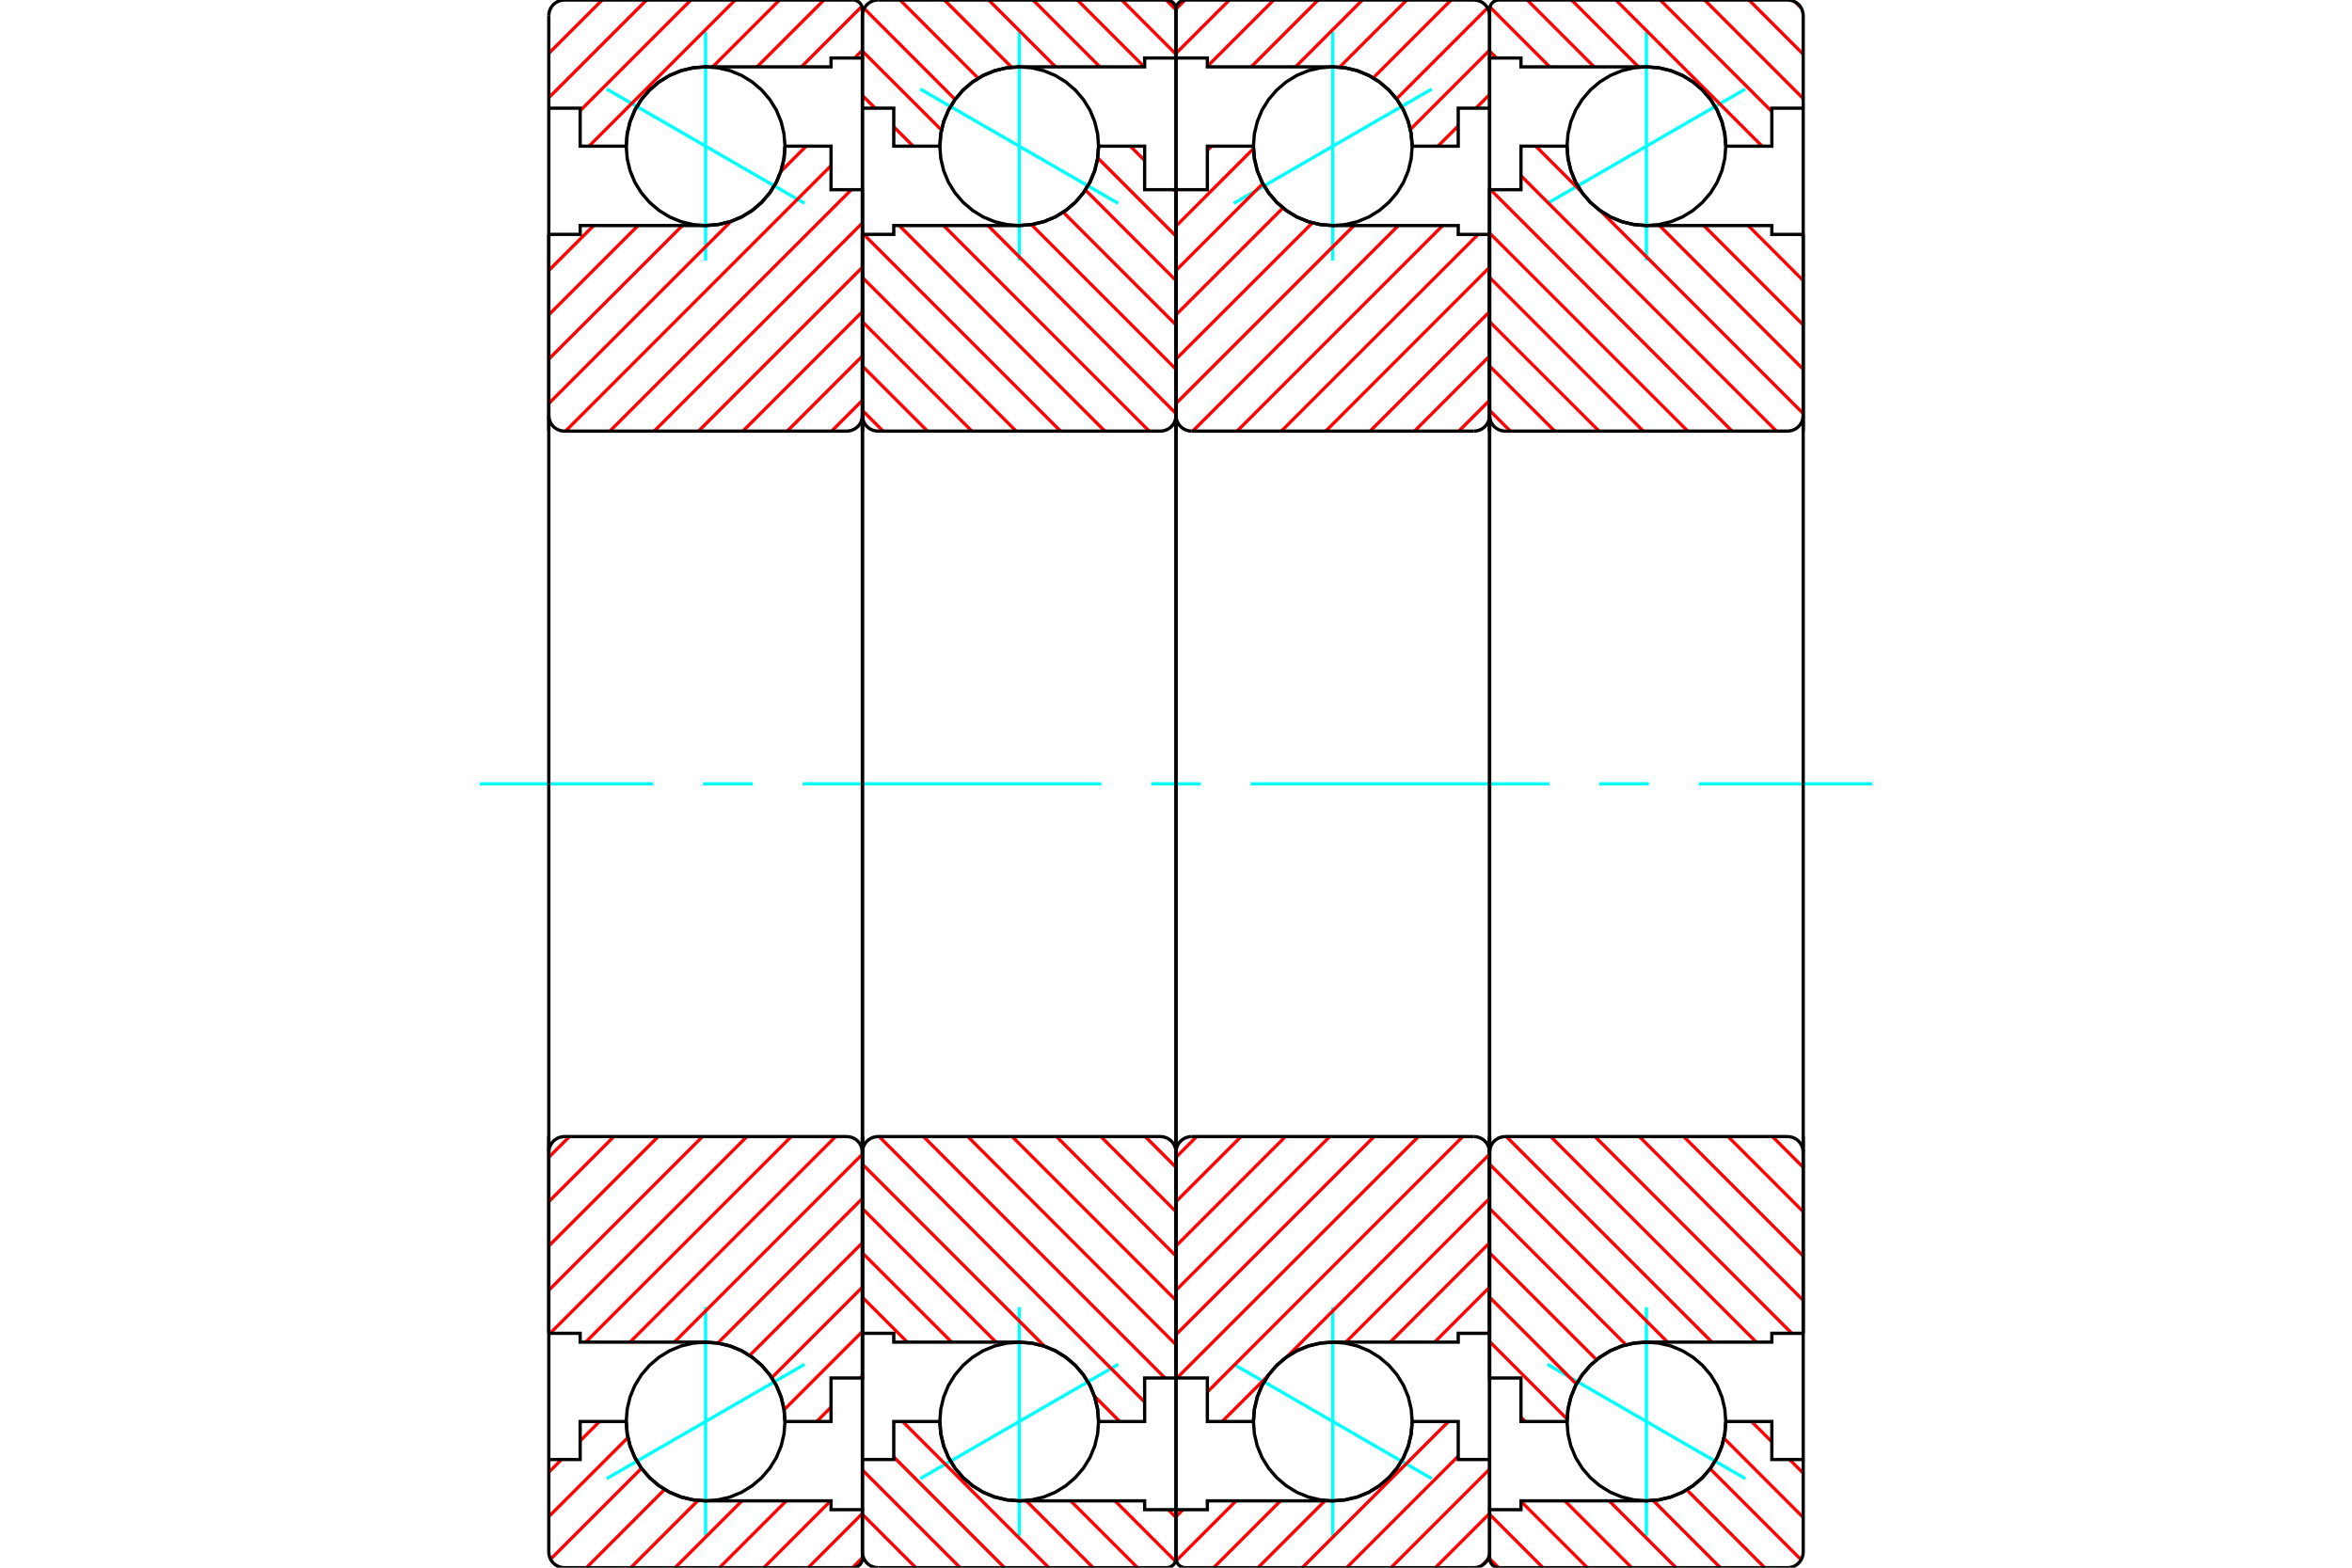 <?xml version="1.0" standalone="no"?>
<!DOCTYPE svg PUBLIC "-//W3C//DTD SVG 1.1//EN"
	"http://www.w3.org/Graphics/SVG/1.1/DTD/svg11.dtd">
<svg xmlns="http://www.w3.org/2000/svg" height="100%" width="100%" viewBox="0 0 36000 24000">
	<rect x="-1800" y="-1200" width="39600" height="26400" style="fill:#FFF"/>
	<g style="fill:none; fill-rule:evenodd" transform="matrix(1 0 0 1 0 0)">
		<g style="fill:none; stroke:#000; stroke-width:50; shape-rendering:geometricPrecision">
		</g>
		<g style="fill:none; stroke:#0FF; stroke-width:50; shape-rendering:geometricPrecision">
			<line x1="26715" y1="1363" x2="23685" y2="3113"/>
			<line x1="25200" y1="3988" x2="25200" y2="488"/>
			<line x1="25200" y1="23512" x2="25200" y2="20012"/>
			<line x1="23685" y1="20887" x2="26715" y2="22637"/>
		</g>
		<g style="fill:none; stroke:#000; stroke-width:50; shape-rendering:geometricPrecision">
			<polyline points="26415,2238 26400,2048 26356,1863 26283,1686 26183,1524 26059,1379 25914,1255 25752,1155 25575,1082 25390,1038 25200,1023 25010,1038 24825,1082 24648,1155 24486,1255 24341,1379 24217,1524 24117,1686 24044,1863 24000,2048 23985,2238 24000,2428 24044,2613 24117,2790 24217,2952 24341,3097 24486,3221 24648,3321 24825,3394 25010,3438 25200,3453 25390,3438 25575,3394 25752,3321 25914,3221 26059,3097 26183,2952 26283,2790 26356,2613 26400,2428 26415,2238"/>
			<polyline points="26415,21762 26400,21572 26356,21387 26283,21210 26183,21048 26059,20903 25914,20779 25752,20679 25575,20606 25390,20562 25200,20547 25010,20562 24825,20606 24648,20679 24486,20779 24341,20903 24217,21048 24117,21210 24044,21387 24000,21572 23985,21762 24000,21952 24044,22137 24117,22314 24217,22476 24341,22621 24486,22745 24648,22845 24825,22918 25010,22962 25200,22977 25390,22962 25575,22918 25752,22845 25914,22745 26059,22621 26183,22476 26283,22314 26356,22137 26400,21952 26415,21762"/>
		</g>
		<g style="fill:none; stroke:#F00; stroke-width:50; shape-rendering:geometricPrecision">
			<line x1="27482" y1="34" x2="27566" y2="118"/>
			<line x1="26770" y1="0" x2="27600" y2="830"/>
			<line x1="26091" y1="0" x2="27600" y2="1509"/>
			<line x1="25412" y1="0" x2="27120" y2="1708"/>
			<line x1="24733" y1="0" x2="26971" y2="2238"/>
			<line x1="24055" y1="0" x2="25078" y2="1023"/>
			<line x1="23376" y1="0" x2="24399" y2="1023"/>
			<line x1="22805" y1="108" x2="23720" y2="1023"/>
			<line x1="22800" y1="782" x2="22906" y2="888"/>
			<line x1="26809" y1="21762" x2="27120" y2="22073"/>
			<line x1="27391" y1="22344" x2="27600" y2="22553"/>
			<line x1="26387" y1="22018" x2="27600" y2="23231"/>
			<line x1="26176" y1="22486" x2="27569" y2="23879"/>
			<line x1="25818" y1="22807" x2="27011" y2="24000"/>
			<line x1="25304" y1="22972" x2="26332" y2="24000"/>
			<line x1="24630" y1="22977" x2="25653" y2="24000"/>
			<line x1="23952" y1="22977" x2="24975" y2="24000"/>
			<line x1="23280" y1="22984" x2="24296" y2="24000"/>
			<line x1="22800" y1="23183" x2="23617" y2="24000"/>
			<line x1="22800" y1="23862" x2="22938" y2="24000"/>
		</g>
		<g style="fill:none; stroke:#000; stroke-width:50; shape-rendering:geometricPrecision">
			<polyline points="27600,6600 27600,1656 27600,240 27597,202 27588,166 27574,131 27554,99 27530,70 27501,46 27469,26 27434,12 27398,3 27360,0 22944,0 22921,2 22900,7 22879,16 22859,28 22842,42 22828,59 22816,79 22807,100 22802,121 22800,144 22800,888 23280,888 23280,1023 25200,1023"/>
			<polyline points="26415,2238 26400,2048 26356,1863 26283,1686 26183,1524 26059,1379 25914,1255 25752,1155 25575,1082 25390,1038 25200,1023"/>
			<polyline points="26415,2238 27120,2238 27120,1656 27600,1656"/>
			<line x1="22800" y1="888" x2="22800" y2="6600"/>
		</g>
		<g style="fill:none; stroke:#0FF; stroke-width:50; shape-rendering:geometricPrecision">
			<line x1="7344" y1="12000" x2="9999" y2="12000"/>
			<line x1="10761" y1="12000" x2="11523" y2="12000"/>
			<line x1="12285" y1="12000" x2="16857" y2="12000"/>
			<line x1="17619" y1="12000" x2="18381" y2="12000"/>
			<line x1="19143" y1="12000" x2="23715" y2="12000"/>
			<line x1="24477" y1="12000" x2="25239" y2="12000"/>
			<line x1="26001" y1="12000" x2="28656" y2="12000"/>
		</g>
		<g style="fill:none; stroke:#000; stroke-width:50; shape-rendering:geometricPrecision">
			<line x1="22800" y1="17400" x2="22800" y2="23112"/>
			<polyline points="27600,22344 27120,22344 27120,21762 26415,21762"/>
			<polyline points="25200,22977 25390,22962 25575,22918 25752,22845 25914,22745 26059,22621 26183,22476 26283,22314 26356,22137 26400,21952 26415,21762"/>
			<polyline points="25200,22977 23280,22977 23280,23112 22800,23112 22800,23856 22802,23879 22807,23900 22816,23921 22828,23941 22842,23958 22859,23972 22879,23984 22900,23993 22921,23998 22944,24000 27360,24000 27398,23997 27434,23988 27469,23974 27501,23954 27530,23930 27554,23901 27574,23869 27588,23834 27597,23798 27600,23760 27600,22344 27600,17400"/>
		</g>
		<g style="fill:none; stroke:#F00; stroke-width:50; shape-rendering:geometricPrecision">
			<line x1="27572" y1="3588" x2="27600" y2="3616"/>
			<line x1="26758" y1="3453" x2="27600" y2="4295"/>
			<line x1="26079" y1="3453" x2="27600" y2="4974"/>
			<line x1="25400" y1="3453" x2="27600" y2="5653"/>
			<line x1="23507" y1="2238" x2="24209" y2="2940"/>
			<line x1="24498" y1="3229" x2="27600" y2="6331"/>
			<line x1="23280" y1="2690" x2="27190" y2="6600"/>
			<line x1="22815" y1="2904" x2="26511" y2="6600"/>
			<line x1="22800" y1="3568" x2="25832" y2="6600"/>
			<line x1="22800" y1="4247" x2="25153" y2="6600"/>
			<line x1="22800" y1="4925" x2="24475" y2="6600"/>
			<line x1="22800" y1="5604" x2="23796" y2="6600"/>
			<line x1="22800" y1="6283" x2="23117" y2="6600"/>
			<line x1="27129" y1="17400" x2="27600" y2="17871"/>
			<line x1="26450" y1="17400" x2="27600" y2="18550"/>
			<line x1="25771" y1="17400" x2="27600" y2="19229"/>
			<line x1="25092" y1="17400" x2="27600" y2="19908"/>
			<line x1="24413" y1="17400" x2="27425" y2="20412"/>
			<line x1="23735" y1="17400" x2="26882" y2="20547"/>
			<line x1="23056" y1="17400" x2="26203" y2="20547"/>
			<line x1="22800" y1="17823" x2="25524" y2="20547"/>
			<line x1="22800" y1="18502" x2="24887" y2="20588"/>
			<line x1="22800" y1="19181" x2="24437" y2="20817"/>
			<line x1="22800" y1="19860" x2="24129" y2="21189"/>
			<line x1="22800" y1="20538" x2="23986" y2="21725"/>
			<line x1="23280" y1="21697" x2="23345" y2="21762"/>
		</g>
		<g style="fill:none; stroke:#000; stroke-width:50; shape-rendering:geometricPrecision">
			<line x1="27600" y1="12000" x2="27600" y2="3588"/>
			<polyline points="27360,6600 27398,6597 27434,6588 27469,6574 27501,6554 27530,6530 27554,6501 27574,6469 27588,6434 27597,6398 27600,6360"/>
			<line x1="27360" y1="6600" x2="23040" y2="6600"/>
			<polyline points="22800,6360 22803,6398 22812,6434 22826,6469 22846,6501 22870,6530 22899,6554 22931,6574 22966,6588 23002,6597 23040,6600"/>
			<polyline points="22800,6360 22800,2904 23280,2904 23280,2238 23985,2238 24000,2428 24044,2613 24117,2790 24217,2952 24341,3097 24486,3221 24648,3321 24825,3394 25010,3438 25200,3453 27120,3453 27120,3588 27600,3588"/>
			<line x1="22800" y1="12000" x2="22800" y2="6360"/>
			<line x1="22800" y1="17640" x2="22800" y2="12000"/>
			<polyline points="27600,20412 27120,20412 27120,20547 25200,20547 25010,20562 24825,20606 24648,20679 24486,20779 24341,20903 24217,21048 24117,21210 24044,21387 24000,21572 23985,21762 23280,21762 23280,21096 22800,21096 22800,17640"/>
			<polyline points="23040,17400 23002,17403 22966,17412 22931,17426 22899,17446 22870,17470 22846,17499 22826,17531 22812,17566 22803,17602 22800,17640"/>
			<line x1="23040" y1="17400" x2="27360" y2="17400"/>
			<polyline points="27600,17640 27597,17602 27588,17566 27574,17531 27554,17499 27530,17470 27501,17446 27469,17426 27434,17412 27398,17403 27360,17400"/>
			<line x1="27600" y1="20412" x2="27600" y2="12000"/>
		</g>
		<g style="fill:none; stroke:#0FF; stroke-width:50; shape-rendering:geometricPrecision">
			<line x1="21915" y1="1363" x2="18885" y2="3113"/>
			<line x1="20400" y1="3988" x2="20400" y2="488"/>
			<line x1="20400" y1="23512" x2="20400" y2="20012"/>
			<line x1="18885" y1="20887" x2="21915" y2="22637"/>
		</g>
		<g style="fill:none; stroke:#000; stroke-width:50; shape-rendering:geometricPrecision">
			<polyline points="21615,2238 21600,2048 21556,1863 21483,1686 21383,1524 21259,1379 21114,1255 20952,1155 20775,1082 20590,1038 20400,1023 20210,1038 20025,1082 19848,1155 19686,1255 19541,1379 19417,1524 19317,1686 19244,1863 19200,2048 19185,2238 19200,2428 19244,2613 19317,2790 19417,2952 19541,3097 19686,3221 19848,3321 20025,3394 20210,3438 20400,3453 20590,3438 20775,3394 20952,3321 21114,3221 21259,3097 21383,2952 21483,2790 21556,2613 21600,2428 21615,2238"/>
			<polyline points="21615,21762 21600,21572 21556,21387 21483,21210 21383,21048 21259,20903 21114,20779 20952,20679 20775,20606 20590,20562 20400,20547 20210,20562 20025,20606 19848,20679 19686,20779 19541,20903 19417,21048 19317,21210 19244,21387 19200,21572 19185,21762 19200,21952 19244,22137 19317,22314 19417,22476 19541,22621 19686,22745 19848,22845 20025,22918 20210,22962 20400,22977 20590,22962 20775,22918 20952,22845 21114,22745 21259,22621 21383,22476 21483,22314 21556,22137 21600,21952 21615,21762"/>
		</g>
		<g style="fill:none; stroke:#F00; stroke-width:50; shape-rendering:geometricPrecision">
			<line x1="22766" y1="23882" x2="22682" y2="23966"/>
			<line x1="22800" y1="23170" x2="21970" y2="24000"/>
			<line x1="22800" y1="22491" x2="21291" y2="24000"/>
			<line x1="22320" y1="22292" x2="20612" y2="24000"/>
			<line x1="22171" y1="21762" x2="19933" y2="24000"/>
			<line x1="20278" y1="22977" x2="19255" y2="24000"/>
			<line x1="19599" y1="22977" x2="18576" y2="24000"/>
			<line x1="18920" y1="22977" x2="18005" y2="23892"/>
			<line x1="18106" y1="23112" x2="18000" y2="23218"/>
			<line x1="22800" y1="1447" x2="22591" y2="1656"/>
			<line x1="22320" y1="1927" x2="22009" y2="2238"/>
			<line x1="22800" y1="769" x2="21587" y2="1982"/>
			<line x1="22769" y1="121" x2="21376" y2="1514"/>
			<line x1="22211" y1="0" x2="21018" y2="1193"/>
			<line x1="21532" y1="0" x2="20504" y2="1028"/>
			<line x1="20853" y1="0" x2="19830" y2="1023"/>
			<line x1="20175" y1="0" x2="19152" y2="1023"/>
			<line x1="19496" y1="0" x2="18480" y2="1016"/>
			<line x1="18817" y1="0" x2="18000" y2="817"/>
			<line x1="18138" y1="0" x2="18000" y2="138"/>
		</g>
		<g style="fill:none; stroke:#000; stroke-width:50; shape-rendering:geometricPrecision">
			<polyline points="22800,6600 22800,1656 22800,240 22797,202 22788,166 22774,131 22754,99 22730,70 22701,46 22669,26 22634,12 22598,3 22560,0 18144,0 18121,2 18100,7 18079,16 18059,28 18042,42 18028,59 18016,79 18007,100 18002,121 18000,144 18000,888 18480,888 18480,1023 20400,1023"/>
			<polyline points="21615,2238 21600,2048 21556,1863 21483,1686 21383,1524 21259,1379 21114,1255 20952,1155 20775,1082 20590,1038 20400,1023"/>
			<polyline points="21615,2238 22320,2238 22320,1656 22800,1656"/>
			<line x1="18000" y1="888" x2="18000" y2="6600"/>
			<line x1="18000" y1="17400" x2="18000" y2="23112"/>
			<polyline points="22800,22344 22320,22344 22320,21762 21615,21762"/>
			<polyline points="20400,22977 20590,22962 20775,22918 20952,22845 21114,22745 21259,22621 21383,22476 21483,22314 21556,22137 21600,21952 21615,21762"/>
			<polyline points="20400,22977 18480,22977 18480,23112 18000,23112 18000,23856 18002,23879 18007,23900 18016,23921 18028,23941 18042,23958 18059,23972 18079,23984 18100,23993 18121,23998 18144,24000 22560,24000 22598,23997 22634,23988 22669,23974 22701,23954 22730,23930 22754,23901 22774,23869 22788,23834 22797,23798 22800,23760 22800,22344 22800,17400"/>
		</g>
		<g style="fill:none; stroke:#F00; stroke-width:50; shape-rendering:geometricPrecision">
			<line x1="22800" y1="20384" x2="22772" y2="20412"/>
			<line x1="22800" y1="19705" x2="21958" y2="20547"/>
			<line x1="22800" y1="19026" x2="21279" y2="20547"/>
			<line x1="22800" y1="18347" x2="20600" y2="20547"/>
			<line x1="22800" y1="17669" x2="19698" y2="20771"/>
			<line x1="19409" y1="21060" x2="18707" y2="21762"/>
			<line x1="22390" y1="17400" x2="18480" y2="21310"/>
			<line x1="21711" y1="17400" x2="18015" y2="21096"/>
			<line x1="21032" y1="17400" x2="18000" y2="20432"/>
			<line x1="20353" y1="17400" x2="18000" y2="19753"/>
			<line x1="19675" y1="17400" x2="18000" y2="19075"/>
			<line x1="18996" y1="17400" x2="18000" y2="18396"/>
			<line x1="18317" y1="17400" x2="18000" y2="17717"/>
			<line x1="22800" y1="6129" x2="22329" y2="6600"/>
			<line x1="22800" y1="5450" x2="21650" y2="6600"/>
			<line x1="22800" y1="4771" x2="20971" y2="6600"/>
			<line x1="22800" y1="4092" x2="20292" y2="6600"/>
			<line x1="22625" y1="3588" x2="19613" y2="6600"/>
			<line x1="22082" y1="3453" x2="18935" y2="6600"/>
			<line x1="21403" y1="3453" x2="18256" y2="6600"/>
			<line x1="20724" y1="3453" x2="18000" y2="6177"/>
			<line x1="20087" y1="3412" x2="18000" y2="5498"/>
			<line x1="19637" y1="3183" x2="18000" y2="4819"/>
			<line x1="19329" y1="2811" x2="18000" y2="4140"/>
			<line x1="19186" y1="2275" x2="18000" y2="3462"/>
			<line x1="18545" y1="2238" x2="18480" y2="2303"/>
		</g>
		<g style="fill:none; stroke:#000; stroke-width:50; shape-rendering:geometricPrecision">
			<line x1="22800" y1="12000" x2="22800" y2="3588"/>
			<polyline points="22560,6600 22598,6597 22634,6588 22669,6574 22701,6554 22730,6530 22754,6501 22774,6469 22788,6434 22797,6398 22800,6360"/>
			<line x1="22560" y1="6600" x2="18240" y2="6600"/>
			<polyline points="18000,6360 18003,6398 18012,6434 18026,6469 18046,6501 18070,6530 18099,6554 18131,6574 18166,6588 18202,6597 18240,6600"/>
			<polyline points="18000,6360 18000,2904 18480,2904 18480,2238 19185,2238 19200,2428 19244,2613 19317,2790 19417,2952 19541,3097 19686,3221 19848,3321 20025,3394 20210,3438 20400,3453 22320,3453 22320,3588 22800,3588"/>
			<line x1="18000" y1="12000" x2="18000" y2="6360"/>
			<line x1="18000" y1="17640" x2="18000" y2="12000"/>
			<polyline points="22800,20412 22320,20412 22320,20547 20400,20547 20210,20562 20025,20606 19848,20679 19686,20779 19541,20903 19417,21048 19317,21210 19244,21387 19200,21572 19185,21762 18480,21762 18480,21096 18000,21096 18000,17640"/>
			<polyline points="18240,17400 18202,17403 18166,17412 18131,17426 18099,17446 18070,17470 18046,17499 18026,17531 18012,17566 18003,17602 18000,17640"/>
			<line x1="18240" y1="17400" x2="22560" y2="17400"/>
			<polyline points="22800,17640 22797,17602 22788,17566 22774,17531 22754,17499 22730,17470 22701,17446 22669,17426 22634,17412 22598,17403 22560,17400"/>
			<line x1="22800" y1="20412" x2="22800" y2="12000"/>
		</g>
		<g style="fill:none; stroke:#0FF; stroke-width:50; shape-rendering:geometricPrecision">
			<line x1="14085" y1="1363" x2="17115" y2="3113"/>
			<line x1="15600" y1="3988" x2="15600" y2="488"/>
			<line x1="15600" y1="23512" x2="15600" y2="20012"/>
			<line x1="17115" y1="20887" x2="14085" y2="22637"/>
		</g>
		<g style="fill:none; stroke:#000; stroke-width:50; shape-rendering:geometricPrecision">
			<polyline points="16815,2238 16800,2048 16756,1863 16683,1686 16583,1524 16459,1379 16314,1255 16152,1155 15975,1082 15790,1038 15600,1023 15410,1038 15225,1082 15048,1155 14886,1255 14741,1379 14617,1524 14517,1686 14444,1863 14400,2048 14385,2238 14400,2428 14444,2613 14517,2790 14617,2952 14741,3097 14886,3221 15048,3321 15225,3394 15410,3438 15600,3453 15790,3438 15975,3394 16152,3321 16314,3221 16459,3097 16583,2952 16683,2790 16756,2613 16800,2428 16815,2238"/>
			<polyline points="16815,21762 16800,21572 16756,21387 16683,21210 16583,21048 16459,20903 16314,20779 16152,20679 15975,20606 15790,20562 15600,20547 15410,20562 15225,20606 15048,20679 14886,20779 14741,20903 14617,21048 14517,21210 14444,21387 14400,21572 14385,21762 14400,21952 14444,22137 14517,22314 14617,22476 14741,22621 14886,22745 15048,22845 15225,22918 15410,22962 15600,22977 15790,22962 15975,22918 16152,22845 16314,22745 16459,22621 16583,22476 16683,22314 16756,22137 16800,21952 16815,21762"/>
		</g>
		<g style="fill:none; stroke:#F00; stroke-width:50; shape-rendering:geometricPrecision">
			<line x1="17849" y1="0" x2="18000" y2="151"/>
			<line x1="17170" y1="0" x2="18000" y2="830"/>
			<line x1="16491" y1="0" x2="17514" y2="1023"/>
			<line x1="15812" y1="0" x2="16835" y2="1023"/>
			<line x1="15133" y1="0" x2="16156" y2="1023"/>
			<line x1="14455" y1="0" x2="15484" y2="1029"/>
			<line x1="13776" y1="0" x2="14973" y2="1198"/>
			<line x1="13227" y1="130" x2="14619" y2="1522"/>
			<line x1="13200" y1="782" x2="14411" y2="1992"/>
			<line x1="13200" y1="1461" x2="13395" y2="1656"/>
			<line x1="13680" y1="1941" x2="13977" y2="2238"/>
			<line x1="17881" y1="23112" x2="18000" y2="23231"/>
			<line x1="17067" y1="22977" x2="17992" y2="23902"/>
			<line x1="16388" y1="22977" x2="17411" y2="24000"/>
			<line x1="15709" y1="22977" x2="16732" y2="24000"/>
			<line x1="13815" y1="21762" x2="16053" y2="24000"/>
			<line x1="13680" y1="22305" x2="15375" y2="24000"/>
			<line x1="13200" y1="22504" x2="14696" y2="24000"/>
			<line x1="13200" y1="23183" x2="14017" y2="24000"/>
		</g>
		<g style="fill:none; stroke:#000; stroke-width:50; shape-rendering:geometricPrecision">
			<polyline points="13200,6600 13200,1656 13200,240"/>
			<polyline points="13440,0 13402,3 13366,12 13331,26 13299,46 13270,70 13246,99 13226,131 13212,166 13203,202 13200,240"/>
			<line x1="13440" y1="0" x2="17856" y2="0"/>
			<polyline points="18000,144 17998,121 17993,100 17984,79 17972,59 17958,42 17941,28 17921,16 17900,7 17879,2 17856,0"/>
			<polyline points="18000,144 18000,888 17520,888 17520,1023 15600,1023 15410,1038 15225,1082 15048,1155 14886,1255 14741,1379 14617,1524 14517,1686 14444,1863 14400,2048 14385,2238 13680,2238 13680,1656 13200,1656"/>
			<line x1="18000" y1="888" x2="18000" y2="6600"/>
			<line x1="18000" y1="17400" x2="18000" y2="23112"/>
			<polyline points="13200,22344 13680,22344 13680,21762 14385,21762 14400,21952 14444,22137 14517,22314 14617,22476 14741,22621 14886,22745 15048,22845 15225,22918 15410,22962 15600,22977 17520,22977 17520,23112 18000,23112 18000,23856"/>
			<polyline points="17856,24000 17879,23998 17900,23993 17921,23984 17941,23972 17958,23958 17972,23941 17984,23921 17993,23900 17998,23879 18000,23856"/>
			<line x1="17856" y1="24000" x2="13440" y2="24000"/>
			<polyline points="13200,23760 13203,23798 13212,23834 13226,23869 13246,23901 13270,23930 13299,23954 13331,23974 13366,23988 13402,23997 13440,24000"/>
			<polyline points="13200,23760 13200,22344 13200,17400"/>
		</g>
		<g style="fill:none; stroke:#F00; stroke-width:50; shape-rendering:geometricPrecision">
			<line x1="17301" y1="2238" x2="17520" y2="2457"/>
			<line x1="17967" y1="2904" x2="18000" y2="2937"/>
			<line x1="16801" y1="2417" x2="18000" y2="3616"/>
			<line x1="16613" y1="2908" x2="18000" y2="4295"/>
			<line x1="16274" y1="3248" x2="18000" y2="4974"/>
			<line x1="15786" y1="3438" x2="18000" y2="5653"/>
			<line x1="15122" y1="3453" x2="18000" y2="6331"/>
			<line x1="14443" y1="3453" x2="17590" y2="6600"/>
			<line x1="13764" y1="3453" x2="16911" y2="6600"/>
			<line x1="13220" y1="3588" x2="16232" y2="6600"/>
			<line x1="13200" y1="4247" x2="15553" y2="6600"/>
			<line x1="13200" y1="4925" x2="14875" y2="6600"/>
			<line x1="13200" y1="5604" x2="14196" y2="6600"/>
			<line x1="13200" y1="6283" x2="13517" y2="6600"/>
			<line x1="17529" y1="17400" x2="18000" y2="17871"/>
			<line x1="16850" y1="17400" x2="18000" y2="18550"/>
			<line x1="16171" y1="17400" x2="18000" y2="19229"/>
			<line x1="15492" y1="17400" x2="18000" y2="19908"/>
			<line x1="14813" y1="17400" x2="18000" y2="20587"/>
			<line x1="14135" y1="17400" x2="17831" y2="21096"/>
			<line x1="13456" y1="17400" x2="17520" y2="21464"/>
			<line x1="13200" y1="17823" x2="15988" y2="20611"/>
			<line x1="16751" y1="21374" x2="17139" y2="21762"/>
			<line x1="13200" y1="18502" x2="15245" y2="20547"/>
			<line x1="13200" y1="19181" x2="14566" y2="20547"/>
			<line x1="13200" y1="19860" x2="13887" y2="20547"/>
		</g>
		<g style="fill:none; stroke:#000; stroke-width:50; shape-rendering:geometricPrecision">
			<line x1="13200" y1="12000" x2="13200" y2="3588"/>
			<polyline points="13200,6360 13203,6398 13212,6434 13226,6469 13246,6501 13270,6530 13299,6554 13331,6574 13366,6588 13402,6597 13440,6600 17760,6600 17798,6597 17834,6588 17869,6574 17901,6554 17930,6530 17954,6501 17974,6469 17988,6434 17997,6398 18000,6360 18000,2904 17520,2904 17520,2238 16815,2238"/>
			<polyline points="15600,3453 15790,3438 15975,3394 16152,3321 16314,3221 16459,3097 16583,2952 16683,2790 16756,2613 16800,2428 16815,2238"/>
			<polyline points="15600,3453 13680,3453 13680,3588 13200,3588"/>
			<line x1="18000" y1="12000" x2="18000" y2="6360"/>
			<line x1="18000" y1="17640" x2="18000" y2="12000"/>
			<polyline points="13200,20412 13680,20412 13680,20547 15600,20547"/>
			<polyline points="16815,21762 16800,21572 16756,21387 16683,21210 16583,21048 16459,20903 16314,20779 16152,20679 15975,20606 15790,20562 15600,20547"/>
			<polyline points="16815,21762 17520,21762 17520,21096 18000,21096 18000,17640 17997,17602 17988,17566 17974,17531 17954,17499 17930,17470 17901,17446 17869,17426 17834,17412 17798,17403 17760,17400 13440,17400 13402,17403 13366,17412 13331,17426 13299,17446 13270,17470 13246,17499 13226,17531 13212,17566 13203,17602 13200,17640"/>
			<line x1="13200" y1="20412" x2="13200" y2="12000"/>
		</g>
		<g style="fill:none; stroke:#0FF; stroke-width:50; shape-rendering:geometricPrecision">
			<line x1="9285" y1="1363" x2="12315" y2="3113"/>
			<line x1="10800" y1="3988" x2="10800" y2="488"/>
			<line x1="10800" y1="23512" x2="10800" y2="20012"/>
			<line x1="12315" y1="20887" x2="9285" y2="22637"/>
		</g>
		<g style="fill:none; stroke:#000; stroke-width:50; shape-rendering:geometricPrecision">
			<polyline points="12015,2238 12000,2048 11956,1863 11883,1686 11783,1524 11659,1379 11514,1255 11352,1155 11175,1082 10990,1038 10800,1023 10610,1038 10425,1082 10248,1155 10086,1255 9941,1379 9817,1524 9717,1686 9644,1863 9600,2048 9585,2238 9600,2428 9644,2613 9717,2790 9817,2952 9941,3097 10086,3221 10248,3321 10425,3394 10610,3438 10800,3453 10990,3438 11175,3394 11352,3321 11514,3221 11659,3097 11783,2952 11883,2790 11956,2613 12000,2428 12015,2238"/>
			<polyline points="12015,21762 12000,21572 11956,21387 11883,21210 11783,21048 11659,20903 11514,20779 11352,20679 11175,20606 10990,20562 10800,20547 10610,20562 10425,20606 10248,20679 10086,20779 9941,20903 9817,21048 9717,21210 9644,21387 9600,21572 9585,21762 9600,21952 9644,22137 9717,22314 9817,22476 9941,22621 10086,22745 10248,22845 10425,22918 10610,22962 10800,22977 10990,22962 11175,22918 11352,22845 11514,22745 11659,22621 11783,22476 11883,22314 11956,22137 12000,21952 12015,21762"/>
		</g>
		<g style="fill:none; stroke:#F00; stroke-width:50; shape-rendering:geometricPrecision">
			<line x1="13200" y1="23849" x2="13049" y2="24000"/>
			<line x1="13200" y1="23170" x2="12370" y2="24000"/>
			<line x1="12714" y1="22977" x2="11691" y2="24000"/>
			<line x1="12035" y1="22977" x2="11012" y2="24000"/>
			<line x1="11356" y1="22977" x2="10333" y2="24000"/>
			<line x1="10684" y1="22971" x2="9655" y2="24000"/>
			<line x1="10173" y1="22802" x2="8976" y2="24000"/>
			<line x1="9819" y1="22478" x2="8427" y2="23870"/>
			<line x1="9611" y1="22008" x2="8400" y2="23218"/>
			<line x1="9177" y1="21762" x2="8880" y2="22059"/>
			<line x1="8595" y1="22344" x2="8400" y2="22539"/>
			<line x1="13200" y1="769" x2="13081" y2="888"/>
			<line x1="13192" y1="98" x2="12267" y2="1023"/>
			<line x1="12611" y1="0" x2="11588" y2="1023"/>
			<line x1="11932" y1="0" x2="10909" y2="1023"/>
			<line x1="11253" y1="0" x2="9015" y2="2238"/>
			<line x1="10575" y1="0" x2="8880" y2="1695"/>
			<line x1="9896" y1="0" x2="8400" y2="1496"/>
			<line x1="9217" y1="0" x2="8400" y2="817"/>
		</g>
		<g style="fill:none; stroke:#000; stroke-width:50; shape-rendering:geometricPrecision">
			<polyline points="8400,6600 8400,1656 8400,240"/>
			<polyline points="8640,0 8602,3 8566,12 8531,26 8499,46 8470,70 8446,99 8426,131 8412,166 8403,202 8400,240"/>
			<line x1="8640" y1="0" x2="13056" y2="0"/>
			<polyline points="13200,144 13198,121 13193,100 13184,79 13172,59 13158,42 13141,28 13121,16 13100,7 13079,2 13056,0"/>
			<polyline points="13200,144 13200,888 12720,888 12720,1023 10800,1023 10610,1038 10425,1082 10248,1155 10086,1255 9941,1379 9817,1524 9717,1686 9644,1863 9600,2048 9585,2238 8880,2238 8880,1656 8400,1656"/>
			<line x1="13200" y1="888" x2="13200" y2="6600"/>
			<line x1="13200" y1="17400" x2="13200" y2="23112"/>
			<polyline points="8400,22344 8880,22344 8880,21762 9585,21762 9600,21952 9644,22137 9717,22314 9817,22476 9941,22621 10086,22745 10248,22845 10425,22918 10610,22962 10800,22977 12720,22977 12720,23112 13200,23112 13200,23856"/>
			<polyline points="13056,24000 13079,23998 13100,23993 13121,23984 13141,23972 13158,23958 13172,23941 13184,23921 13193,23900 13198,23879 13200,23856"/>
			<line x1="13056" y1="24000" x2="8640" y2="24000"/>
			<polyline points="8400,23760 8403,23798 8412,23834 8426,23869 8446,23901 8470,23930 8499,23954 8531,23974 8566,23988 8602,23997 8640,24000"/>
			<polyline points="8400,23760 8400,22344 8400,17400"/>
		</g>
		<g style="fill:none; stroke:#F00; stroke-width:50; shape-rendering:geometricPrecision">
			<line x1="13200" y1="21063" x2="13167" y2="21096"/>
			<line x1="12720" y1="21543" x2="12501" y2="21762"/>
			<line x1="13200" y1="20384" x2="12001" y2="21583"/>
			<line x1="13200" y1="19705" x2="11813" y2="21092"/>
			<line x1="13200" y1="19026" x2="11474" y2="20752"/>
			<line x1="13200" y1="18347" x2="10986" y2="20562"/>
			<line x1="13200" y1="17669" x2="10322" y2="20547"/>
			<line x1="12790" y1="17400" x2="9643" y2="20547"/>
			<line x1="12111" y1="17400" x2="8964" y2="20547"/>
			<line x1="11432" y1="17400" x2="8420" y2="20412"/>
			<line x1="10753" y1="17400" x2="8400" y2="19753"/>
			<line x1="10075" y1="17400" x2="8400" y2="19075"/>
			<line x1="9396" y1="17400" x2="8400" y2="18396"/>
			<line x1="8717" y1="17400" x2="8400" y2="17717"/>
			<line x1="13200" y1="6129" x2="12729" y2="6600"/>
			<line x1="13200" y1="5450" x2="12050" y2="6600"/>
			<line x1="13200" y1="4771" x2="11371" y2="6600"/>
			<line x1="13200" y1="4092" x2="10692" y2="6600"/>
			<line x1="13200" y1="3413" x2="10013" y2="6600"/>
			<line x1="13031" y1="2904" x2="9335" y2="6600"/>
			<line x1="12720" y1="2536" x2="8656" y2="6600"/>
			<line x1="12339" y1="2238" x2="11951" y2="2626"/>
			<line x1="11188" y1="3389" x2="8400" y2="6177"/>
			<line x1="10445" y1="3453" x2="8400" y2="5498"/>
			<line x1="9766" y1="3453" x2="8400" y2="4819"/>
			<line x1="9087" y1="3453" x2="8400" y2="4140"/>
		</g>
		<g style="fill:none; stroke:#000; stroke-width:50; shape-rendering:geometricPrecision">
			<line x1="8400" y1="12000" x2="8400" y2="3588"/>
			<polyline points="8400,6360 8403,6398 8412,6434 8426,6469 8446,6501 8470,6530 8499,6554 8531,6574 8566,6588 8602,6597 8640,6600 12960,6600 12998,6597 13034,6588 13069,6574 13101,6554 13130,6530 13154,6501 13174,6469 13188,6434 13197,6398 13200,6360 13200,2904 12720,2904 12720,2238 12015,2238"/>
			<polyline points="10800,3453 10990,3438 11175,3394 11352,3321 11514,3221 11659,3097 11783,2952 11883,2790 11956,2613 12000,2428 12015,2238"/>
			<polyline points="10800,3453 8880,3453 8880,3588 8400,3588"/>
			<line x1="13200" y1="12000" x2="13200" y2="6360"/>
			<line x1="13200" y1="17640" x2="13200" y2="12000"/>
			<polyline points="8400,20412 8880,20412 8880,20547 10800,20547"/>
			<polyline points="12015,21762 12000,21572 11956,21387 11883,21210 11783,21048 11659,20903 11514,20779 11352,20679 11175,20606 10990,20562 10800,20547"/>
			<polyline points="12015,21762 12720,21762 12720,21096 13200,21096 13200,17640 13197,17602 13188,17566 13174,17531 13154,17499 13130,17470 13101,17446 13069,17426 13034,17412 12998,17403 12960,17400 8640,17400 8602,17403 8566,17412 8531,17426 8499,17446 8470,17470 8446,17499 8426,17531 8412,17566 8403,17602 8400,17640"/>
			<line x1="8400" y1="20412" x2="8400" y2="12000"/>
		</g>
	</g>
</svg>
